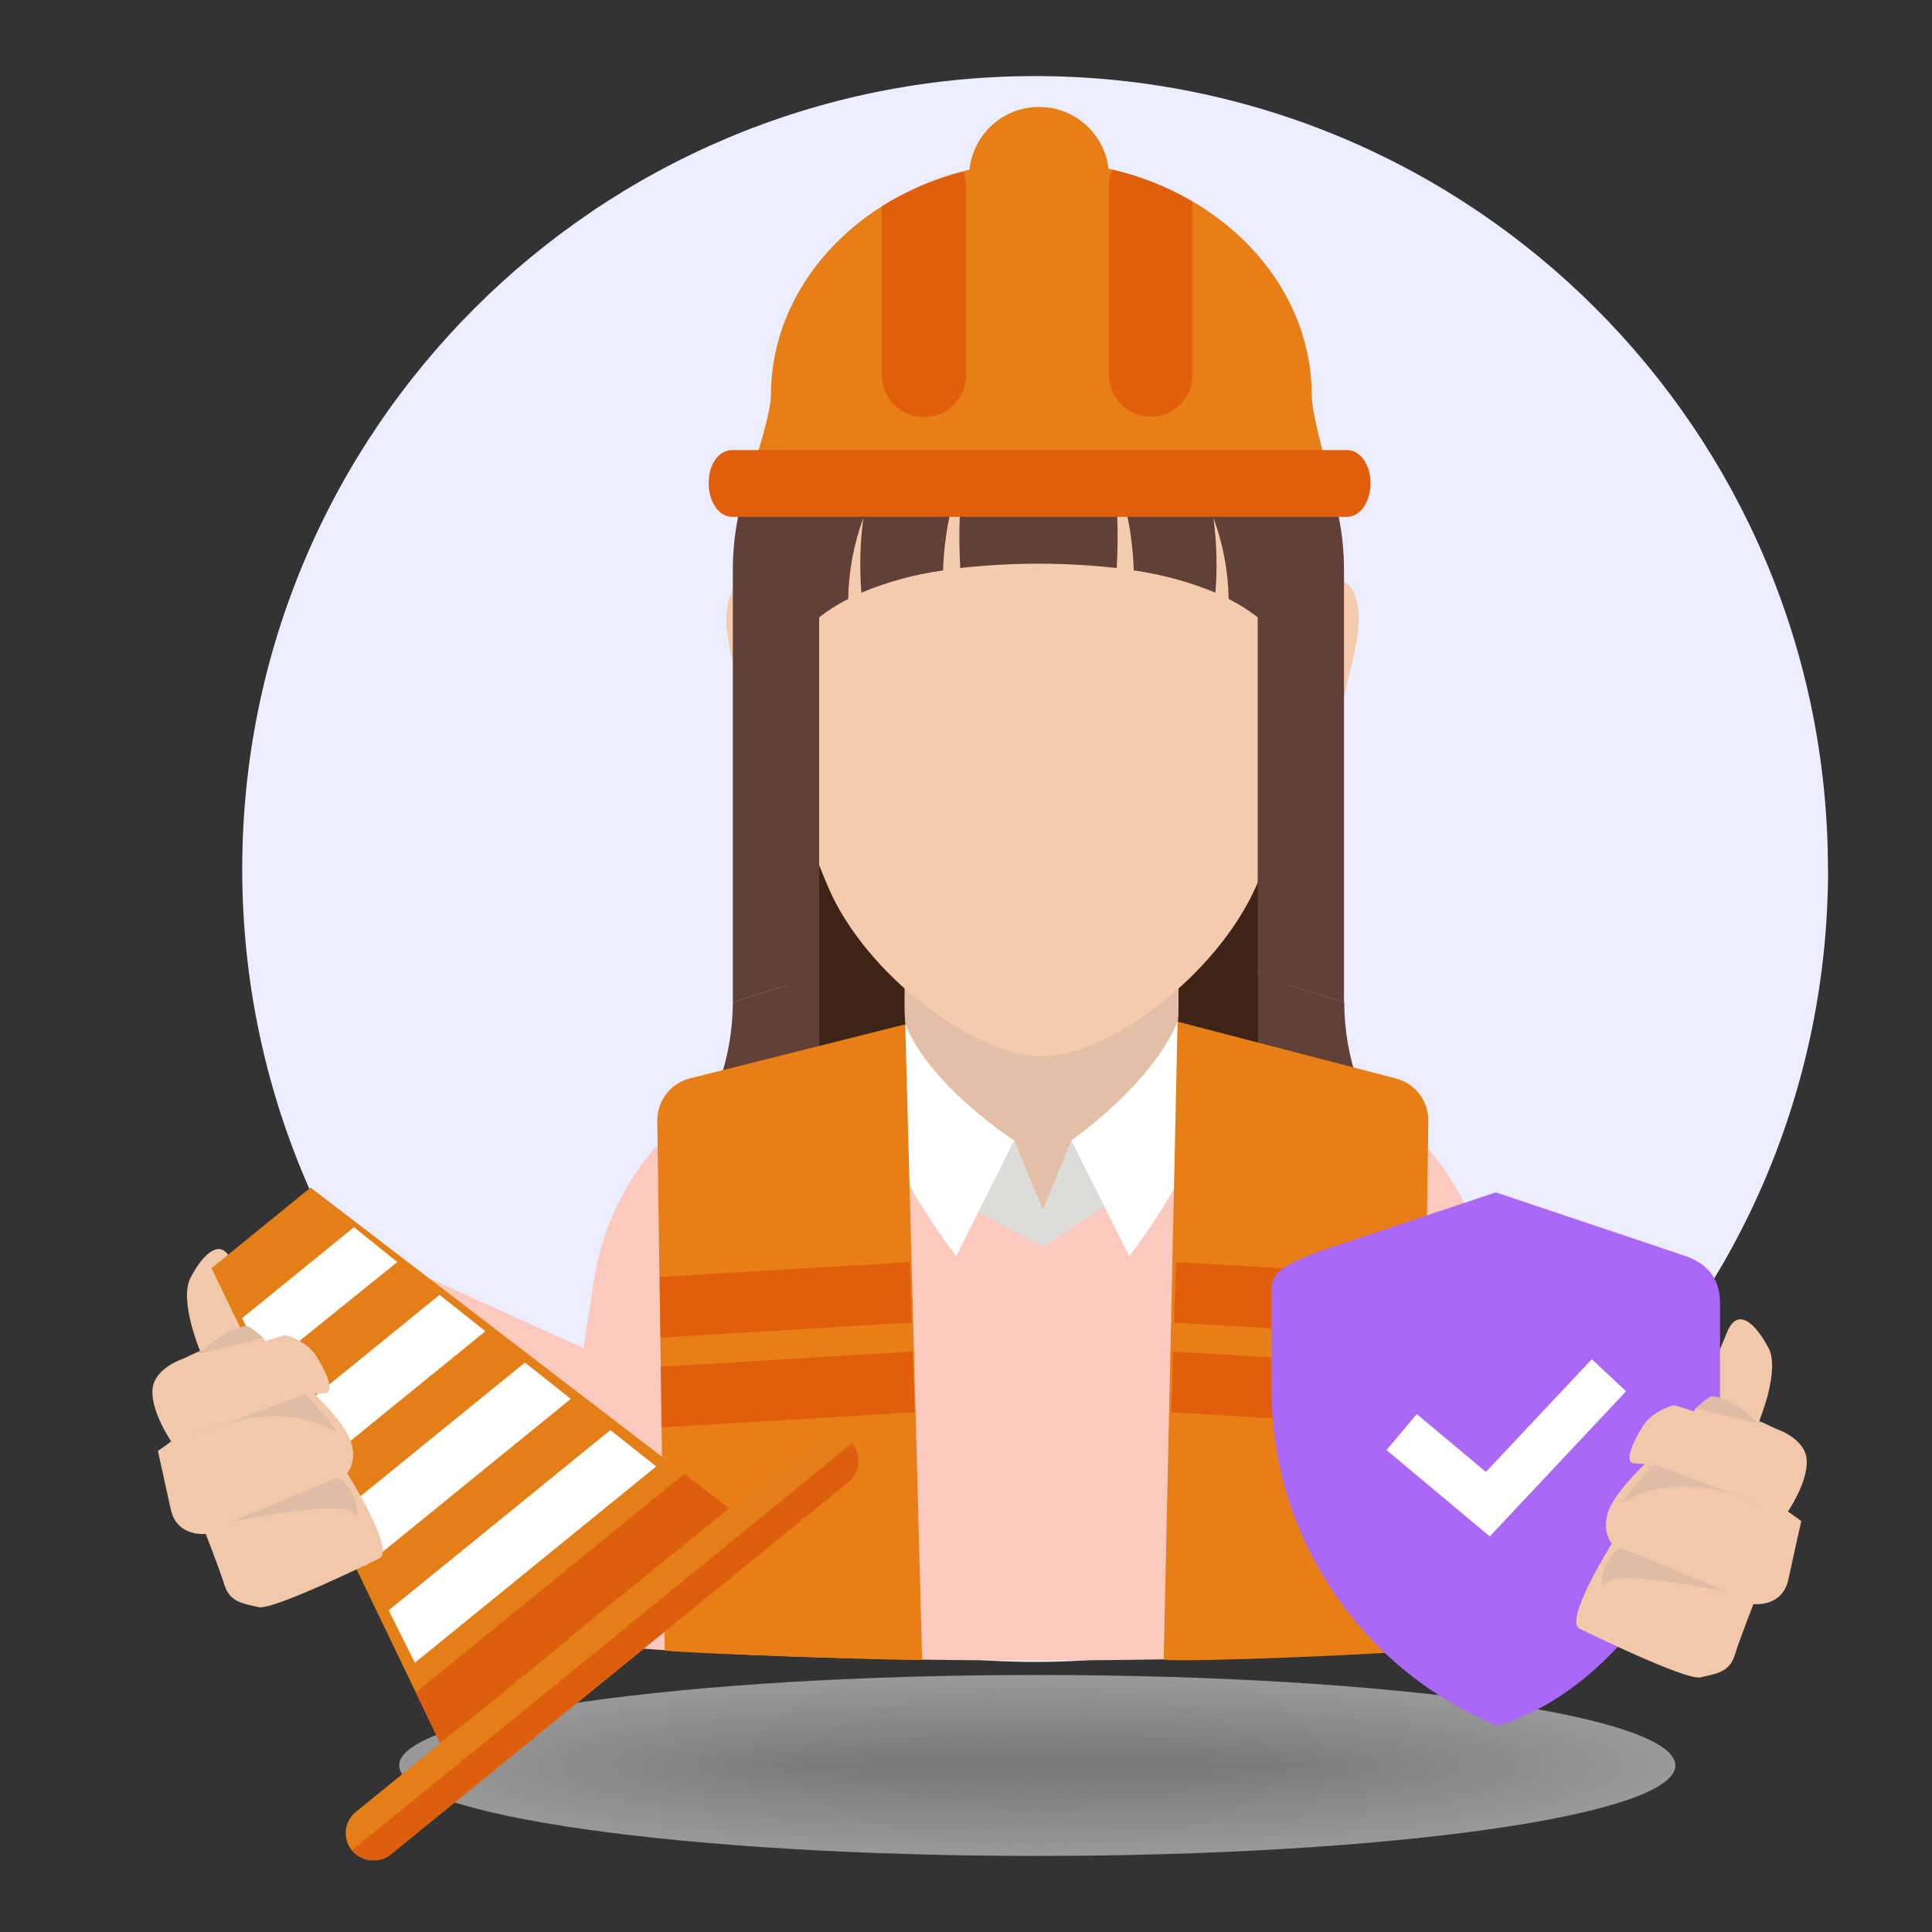 <svg xmlns="http://www.w3.org/2000/svg" xmlns:xlink="http://www.w3.org/1999/xlink" id="OBJECTS" viewBox="0 0 145 145"><rect x="0" y="0" width="145" height="145" fill="#333333" stroke="none"/><defs><style>.cls-1{fill:none;}.cls-2{clip-path:url(#clippath);}.cls-3{fill:#f3f3f3;}.cls-4{fill:#f6f6f6;}.cls-5{fill:#f7f7f7;}.cls-6{fill:#f2f2f2;}.cls-7{fill:#f9f9f9;}.cls-8{fill:#f8f8f8;}.cls-9{fill:#eee;}.cls-10{fill:#ebebeb;}.cls-11{fill:#f0f0f0;}.cls-12{fill:#eaeaea;}.cls-13{fill:#e9e9e9;}.cls-14{fill:#e6e6e6;}.cls-15{fill:#f4f4f4;}.cls-16{fill:#f5f5f5;}.cls-17{fill:#fcfcfc;}.cls-18{fill:#e7e7e7;}.cls-19{fill:#e3e3e3;}.cls-20{fill:#e4bfa8;}.cls-21{fill:#ededed;}.cls-22{fill:#fff;}.cls-23{fill:#e8e8e8;}.cls-24{fill:#f2c8aa;}.cls-25{fill:#f1f1f1;}.cls-26{fill:#ececec;}.cls-27{fill:#fefefe;}.cls-28{fill:#fafafa;}.cls-29{fill:#fbfbfb;}.cls-30{fill:#e5e5e5;}.cls-31{fill:#e47e16;}.cls-32{fill:#e2e2e2;}.cls-33,.cls-34{fill:#e77e16;}.cls-35,.cls-36{fill:#fbc9be;}.cls-37{fill:#eceeff;}.cls-38{fill:#efefef;}.cls-39{fill:#e4e4e4;}.cls-40{fill:#fdfdfd;}.cls-41{fill:#cecece;}.cls-42{fill:#cdcdcd;}.cls-43{fill:#ab68f7;}.cls-44{fill:#d8d8d8;}.cls-45{fill:#ccc;}.cls-46{fill:#cacaca;}.cls-47{fill:#c9c9c9;}.cls-48{fill:#d0d0d0;}.cls-49{fill:#cfcfcf;}.cls-50{fill:#c7c7c7;}.cls-51{fill:#dedede;}.cls-52,.cls-53{fill:#e05e0c;}.cls-54{fill:#ddd;}.cls-55{fill:#cbcbcb;}.cls-56{fill:#d2d2d2;}.cls-57{fill:#d1d1d1;}.cls-58{fill:#c4c4c4;}.cls-59{fill:#d6d6d6;}.cls-60{fill:#dcdcdc;}.cls-61{fill:#dcdcd8;}.cls-62{fill:#dd5e0c;}.cls-63{fill:#dbdbdb;}.cls-64{fill:#d3d3d3;}.cls-65{fill:#dadada;}.cls-66{fill:#d4d4d4;}.cls-67{fill:#d9d9d9;}.cls-68{fill:#e0e0e0;}.cls-69{fill:#d7d7d7;}.cls-70{fill:#c5c5c5;}.cls-71{fill:#c6c6c6;}.cls-72{fill:#e1e1e1;}.cls-73{fill:#e1bca5;}.cls-74{fill:#c8c8c8;}.cls-75{fill:#d5d5d5;}.cls-76{fill:#dfdfdf;}.cls-77{fill:#3e2317;}.cls-78{fill:#614037;}.cls-79{clip-path:url(#clippath-1);}.cls-80{clip-path:url(#clippath-4);}.cls-81{clip-path:url(#clippath-3);}.cls-82{clip-path:url(#clippath-2);}.cls-83{clip-path:url(#clippath-7);}.cls-84{clip-path:url(#clippath-8);}.cls-85{clip-path:url(#clippath-6);}.cls-86{clip-path:url(#clippath-5);}.cls-87{clip-path:url(#clippath-9);}.cls-88{clip-path:url(#clippath-60);}.cls-89{clip-path:url(#clippath-69);}.cls-90{clip-path:url(#clippath-20);}.cls-91{clip-path:url(#clippath-21);}.cls-92{clip-path:url(#clippath-24);}.cls-93{clip-path:url(#clippath-23);}.cls-94{clip-path:url(#clippath-22);}.cls-95{clip-path:url(#clippath-25);}.cls-96{clip-path:url(#clippath-44);}.cls-97{clip-path:url(#clippath-45);}.cls-98{clip-path:url(#clippath-40);}.cls-99{clip-path:url(#clippath-42);}.cls-100{clip-path:url(#clippath-41);}.cls-101{clip-path:url(#clippath-47);}.cls-102{clip-path:url(#clippath-43);}.cls-103{clip-path:url(#clippath-46);}.cls-104{clip-path:url(#clippath-48);}.cls-105{clip-path:url(#clippath-49);}.cls-106{clip-path:url(#clippath-84);}.cls-107{clip-path:url(#clippath-88);}.cls-108{clip-path:url(#clippath-86);}.cls-109{clip-path:url(#clippath-81);}.cls-110{clip-path:url(#clippath-83);}.cls-111{clip-path:url(#clippath-85);}.cls-112{clip-path:url(#clippath-80);}.cls-113{clip-path:url(#clippath-87);}.cls-114{clip-path:url(#clippath-82);}.cls-115{clip-path:url(#clippath-98);}.cls-116{clip-path:url(#clippath-89);}.cls-117{clip-path:url(#clippath-27);}.cls-118{clip-path:url(#clippath-28);}.cls-119{clip-path:url(#clippath-26);}.cls-120{clip-path:url(#clippath-29);}.cls-121{clip-path:url(#clippath-34);}.cls-122{clip-path:url(#clippath-35);}.cls-123{clip-path:url(#clippath-36);}.cls-124{clip-path:url(#clippath-37);}.cls-125{clip-path:url(#clippath-39);}.cls-126{clip-path:url(#clippath-33);}.cls-127{clip-path:url(#clippath-32);}.cls-128{clip-path:url(#clippath-30);}.cls-129{clip-path:url(#clippath-38);}.cls-130{clip-path:url(#clippath-31);}.cls-131{clip-path:url(#clippath-95);}.cls-132{clip-path:url(#clippath-99);}.cls-133{clip-path:url(#clippath-93);}.cls-134{clip-path:url(#clippath-94);}.cls-135{clip-path:url(#clippath-91);}.cls-136{clip-path:url(#clippath-96);}.cls-137{clip-path:url(#clippath-90);}.cls-138{clip-path:url(#clippath-92);}.cls-139{clip-path:url(#clippath-97);}.cls-140{clip-path:url(#clippath-53);}.cls-141{clip-path:url(#clippath-54);}.cls-142{clip-path:url(#clippath-50);}.cls-143{clip-path:url(#clippath-51);}.cls-144{clip-path:url(#clippath-52);}.cls-145{clip-path:url(#clippath-55);}.cls-146{clip-path:url(#clippath-56);}.cls-147{clip-path:url(#clippath-57);}.cls-148{clip-path:url(#clippath-58);}.cls-149{clip-path:url(#clippath-79);}.cls-150{clip-path:url(#clippath-61);}.cls-151{clip-path:url(#clippath-64);}.cls-152{clip-path:url(#clippath-62);}.cls-153{clip-path:url(#clippath-68);}.cls-154{clip-path:url(#clippath-67);}.cls-155{clip-path:url(#clippath-73);}.cls-156{clip-path:url(#clippath-59);}.cls-157{clip-path:url(#clippath-65);}.cls-158{clip-path:url(#clippath-63);}.cls-159{clip-path:url(#clippath-66);}.cls-160{clip-path:url(#clippath-70);}.cls-161{clip-path:url(#clippath-75);}.cls-162{clip-path:url(#clippath-72);}.cls-163{clip-path:url(#clippath-78);}.cls-164{clip-path:url(#clippath-71);}.cls-165{clip-path:url(#clippath-77);}.cls-166{clip-path:url(#clippath-74);}.cls-167{clip-path:url(#clippath-76);}.cls-168{clip-path:url(#clippath-14);}.cls-169{clip-path:url(#clippath-13);}.cls-170{clip-path:url(#clippath-12);}.cls-171{clip-path:url(#clippath-10);}.cls-172{clip-path:url(#clippath-15);}.cls-173{clip-path:url(#clippath-17);}.cls-174{clip-path:url(#clippath-16);}.cls-175{clip-path:url(#clippath-19);}.cls-176{clip-path:url(#clippath-11);}.cls-177{clip-path:url(#clippath-18);}.cls-178{opacity:.5;}.cls-53,.cls-179,.cls-34,.cls-36{fill-rule:evenodd;}.cls-179{fill:#f5cbad;}.cls-180{clip-path:url(#clippath-100);}.cls-181{clip-path:url(#clippath-102);}.cls-182{clip-path:url(#clippath-101);}</style><clipPath id="clippath"><rect class="cls-1" x="29.95" y="125.71" width="95.79" height="13.57"></rect></clipPath><clipPath id="clippath-1"><rect class="cls-1" x="29.95" y="125.71" width="95.79" height="13.57"></rect></clipPath><clipPath id="clippath-2"><rect class="cls-1" x="30.25" y="125.77" width="95.2" height="13.46"></rect></clipPath><clipPath id="clippath-3"><rect class="cls-1" x="30.54" y="125.82" width="94.61" height="13.35"></rect></clipPath><clipPath id="clippath-4"><rect class="cls-1" x="30.83" y="125.88" width="94.03" height="13.23"></rect></clipPath><clipPath id="clippath-5"><rect class="cls-1" x="31.12" y="125.94" width="93.44" height="13.11"></rect></clipPath><clipPath id="clippath-6"><rect class="cls-1" x="31.42" y="126" width="92.86" height="13"></rect></clipPath><clipPath id="clippath-7"><rect class="cls-1" x="31.71" y="126.05" width="92.27" height="12.88"></rect></clipPath><clipPath id="clippath-8"><rect class="cls-1" x="32" y="126.11" width="91.69" height="12.77"></rect></clipPath><clipPath id="clippath-9"><rect class="cls-1" x="32.29" y="126.17" width="91.1" height="12.65"></rect></clipPath><clipPath id="clippath-10"><rect class="cls-1" x="32.59" y="126.23" width="90.52" height="12.54"></rect></clipPath><clipPath id="clippath-11"><rect class="cls-1" x="32.88" y="126.28" width="89.93" height="12.42"></rect></clipPath><clipPath id="clippath-12"><rect class="cls-1" x="33.17" y="126.34" width="89.35" height="12.31"></rect></clipPath><clipPath id="clippath-13"><rect class="cls-1" x="33.46" y="126.4" width="88.76" height="12.19"></rect></clipPath><clipPath id="clippath-14"><rect class="cls-1" x="33.76" y="126.46" width="88.18" height="12.08"></rect></clipPath><clipPath id="clippath-15"><rect class="cls-1" x="34.05" y="126.51" width="87.59" height="11.96"></rect></clipPath><clipPath id="clippath-16"><rect class="cls-1" x="34.34" y="126.57" width="87.01" height="11.85"></rect></clipPath><clipPath id="clippath-17"><rect class="cls-1" x="34.63" y="126.63" width="86.42" height="11.73"></rect></clipPath><clipPath id="clippath-18"><rect class="cls-1" x="34.93" y="126.69" width="85.84" height="11.62"></rect></clipPath><clipPath id="clippath-19"><rect class="cls-1" x="35.22" y="126.74" width="85.25" height="11.5"></rect></clipPath><clipPath id="clippath-20"><rect class="cls-1" x="35.51" y="126.8" width="84.67" height="11.39"></rect></clipPath><clipPath id="clippath-21"><rect class="cls-1" x="35.8" y="126.86" width="84.08" height="11.27"></rect></clipPath><clipPath id="clippath-22"><rect class="cls-1" x="36.1" y="126.92" width="83.5" height="11.16"></rect></clipPath><clipPath id="clippath-23"><rect class="cls-1" x="36.39" y="126.97" width="82.91" height="11.04"></rect></clipPath><clipPath id="clippath-24"><rect class="cls-1" x="36.68" y="127.03" width="82.33" height="10.93"></rect></clipPath><clipPath id="clippath-25"><rect class="cls-1" x="36.97" y="127.09" width="81.74" height="10.81"></rect></clipPath><clipPath id="clippath-26"><rect class="cls-1" x="37.27" y="127.15" width="81.16" height="10.7"></rect></clipPath><clipPath id="clippath-27"><rect class="cls-1" x="37.56" y="127.2" width="80.57" height="10.58"></rect></clipPath><clipPath id="clippath-28"><rect class="cls-1" x="37.85" y="127.26" width="79.99" height="10.47"></rect></clipPath><clipPath id="clippath-29"><rect class="cls-1" x="38.14" y="127.32" width="79.4" height="10.35"></rect></clipPath><clipPath id="clippath-30"><rect class="cls-1" x="38.44" y="127.38" width="78.82" height="10.24"></rect></clipPath><clipPath id="clippath-31"><rect class="cls-1" x="38.73" y="127.44" width="78.23" height="10.12"></rect></clipPath><clipPath id="clippath-32"><rect class="cls-1" x="39.02" y="127.49" width="77.64" height="10.01"></rect></clipPath><clipPath id="clippath-33"><rect class="cls-1" x="39.31" y="127.55" width="77.06" height="9.89"></rect></clipPath><clipPath id="clippath-34"><rect class="cls-1" x="39.61" y="127.61" width="76.47" height="9.78"></rect></clipPath><clipPath id="clippath-35"><rect class="cls-1" x="39.9" y="127.67" width="75.89" height="9.66"></rect></clipPath><clipPath id="clippath-36"><rect class="cls-1" x="40.19" y="127.72" width="75.3" height="9.55"></rect></clipPath><clipPath id="clippath-37"><rect class="cls-1" x="40.49" y="127.78" width="74.72" height="9.43"></rect></clipPath><clipPath id="clippath-38"><rect class="cls-1" x="40.78" y="127.84" width="74.13" height="9.32"></rect></clipPath><clipPath id="clippath-39"><rect class="cls-1" x="41.07" y="127.9" width="73.55" height="9.2"></rect></clipPath><clipPath id="clippath-40"><rect class="cls-1" x="41.36" y="127.95" width="72.96" height="9.09"></rect></clipPath><clipPath id="clippath-41"><rect class="cls-1" x="41.66" y="128.01" width="72.38" height="8.97"></rect></clipPath><clipPath id="clippath-42"><rect class="cls-1" x="41.95" y="128.07" width="71.79" height="8.85"></rect></clipPath><clipPath id="clippath-43"><rect class="cls-1" x="42.24" y="128.13" width="71.21" height="8.74"></rect></clipPath><clipPath id="clippath-44"><rect class="cls-1" x="42.53" y="128.18" width="70.62" height="8.62"></rect></clipPath><clipPath id="clippath-45"><rect class="cls-1" x="42.83" y="128.24" width="70.04" height="8.51"></rect></clipPath><clipPath id="clippath-46"><rect class="cls-1" x="43.12" y="128.3" width="69.45" height="8.4"></rect></clipPath><clipPath id="clippath-47"><rect class="cls-1" x="43.41" y="128.36" width="68.87" height="8.28"></rect></clipPath><clipPath id="clippath-48"><rect class="cls-1" x="43.7" y="128.41" width="68.28" height="8.16"></rect></clipPath><clipPath id="clippath-49"><rect class="cls-1" x="44" y="128.47" width="67.7" height="8.05"></rect></clipPath><clipPath id="clippath-50"><rect class="cls-1" x="44.29" y="128.53" width="67.11" height="7.93"></rect></clipPath><clipPath id="clippath-51"><rect class="cls-1" x="44.58" y="128.59" width="66.53" height="7.82"></rect></clipPath><clipPath id="clippath-52"><rect class="cls-1" x="44.87" y="128.64" width="65.94" height="7.7"></rect></clipPath><clipPath id="clippath-53"><rect class="cls-1" x="45.17" y="128.7" width="65.36" height="7.59"></rect></clipPath><clipPath id="clippath-54"><rect class="cls-1" x="45.46" y="128.76" width="64.77" height="7.47"></rect></clipPath><clipPath id="clippath-55"><rect class="cls-1" x="45.75" y="128.82" width="64.19" height="7.36"></rect></clipPath><clipPath id="clippath-56"><rect class="cls-1" x="46.04" y="128.87" width="63.6" height="7.24"></rect></clipPath><clipPath id="clippath-57"><rect class="cls-1" x="46.34" y="128.93" width="63.02" height="7.13"></rect></clipPath><clipPath id="clippath-58"><rect class="cls-1" x="46.63" y="128.99" width="62.43" height="7.01"></rect></clipPath><clipPath id="clippath-59"><rect class="cls-1" x="46.92" y="129.05" width="61.85" height="6.9"></rect></clipPath><clipPath id="clippath-60"><rect class="cls-1" x="47.21" y="129.1" width="61.26" height="6.78"></rect></clipPath><clipPath id="clippath-61"><rect class="cls-1" x="47.51" y="129.16" width="60.67" height="6.67"></rect></clipPath><clipPath id="clippath-62"><rect class="cls-1" x="47.8" y="129.22" width="60.09" height="6.55"></rect></clipPath><clipPath id="clippath-63"><rect class="cls-1" x="48.09" y="129.28" width="59.51" height="6.44"></rect></clipPath><clipPath id="clippath-64"><rect class="cls-1" x="48.38" y="129.33" width="58.92" height="6.32"></rect></clipPath><clipPath id="clippath-65"><rect class="cls-1" x="48.68" y="129.39" width="58.33" height="6.21"></rect></clipPath><clipPath id="clippath-66"><rect class="cls-1" x="48.97" y="129.45" width="57.75" height="6.09"></rect></clipPath><clipPath id="clippath-67"><rect class="cls-1" x="49.26" y="129.51" width="57.16" height="5.98"></rect></clipPath><clipPath id="clippath-68"><rect class="cls-1" x="49.55" y="129.56" width="56.58" height="5.86"></rect></clipPath><clipPath id="clippath-69"><rect class="cls-1" x="49.85" y="129.62" width="55.99" height="5.75"></rect></clipPath><clipPath id="clippath-70"><rect class="cls-1" x="50.14" y="129.68" width="55.41" height="5.63"></rect></clipPath><clipPath id="clippath-71"><rect class="cls-1" x="50.43" y="129.74" width="54.82" height="5.52"></rect></clipPath><clipPath id="clippath-72"><rect class="cls-1" x="50.73" y="129.79" width="54.24" height="5.4"></rect></clipPath><clipPath id="clippath-73"><rect class="cls-1" x="51.02" y="129.85" width="53.65" height="5.29"></rect></clipPath><clipPath id="clippath-74"><rect class="cls-1" x="51.31" y="129.91" width="53.07" height="5.17"></rect></clipPath><clipPath id="clippath-75"><rect class="cls-1" x="51.6" y="129.97" width="52.48" height="5.06"></rect></clipPath><clipPath id="clippath-76"><rect class="cls-1" x="51.9" y="130.03" width="51.9" height="4.94"></rect></clipPath><clipPath id="clippath-77"><rect class="cls-1" x="52.19" y="130.08" width="51.31" height="4.83"></rect></clipPath><clipPath id="clippath-78"><rect class="cls-1" x="52.48" y="130.14" width="50.73" height="4.71"></rect></clipPath><clipPath id="clippath-79"><rect class="cls-1" x="52.77" y="130.2" width="50.14" height="4.6"></rect></clipPath><clipPath id="clippath-80"><rect class="cls-1" x="53.07" y="130.26" width="49.56" height="4.48"></rect></clipPath><clipPath id="clippath-81"><rect class="cls-1" x="53.36" y="130.31" width="48.97" height="4.37"></rect></clipPath><clipPath id="clippath-82"><rect class="cls-1" x="53.65" y="130.37" width="48.39" height="4.25"></rect></clipPath><clipPath id="clippath-83"><rect class="cls-1" x="53.94" y="130.43" width="47.8" height="4.14"></rect></clipPath><clipPath id="clippath-84"><rect class="cls-1" x="54.24" y="130.49" width="47.22" height="4.02"></rect></clipPath><clipPath id="clippath-85"><rect class="cls-1" x="54.53" y="130.54" width="46.63" height="3.9"></rect></clipPath><clipPath id="clippath-86"><rect class="cls-1" x="54.82" y="130.6" width="46.05" height="3.79"></rect></clipPath><clipPath id="clippath-87"><rect class="cls-1" x="55.11" y="130.66" width="45.46" height="3.67"></rect></clipPath><clipPath id="clippath-88"><rect class="cls-1" x="55.41" y="130.72" width="44.88" height="3.56"></rect></clipPath><clipPath id="clippath-89"><rect class="cls-1" x="55.7" y="130.77" width="44.29" height="3.44"></rect></clipPath><clipPath id="clippath-90"><rect class="cls-1" x="55.99" y="130.83" width="43.71" height="3.33"></rect></clipPath><clipPath id="clippath-91"><rect class="cls-1" x="56.28" y="130.89" width="43.12" height="3.21"></rect></clipPath><clipPath id="clippath-92"><rect class="cls-1" x="56.58" y="130.95" width="42.53" height="3.1"></rect></clipPath><clipPath id="clippath-93"><rect class="cls-1" x="56.87" y="131" width="41.95" height="2.98"></rect></clipPath><clipPath id="clippath-94"><rect class="cls-1" x="57.16" y="131.06" width="41.37" height="2.87"></rect></clipPath><clipPath id="clippath-95"><rect class="cls-1" x="57.45" y="131.12" width="40.78" height="2.75"></rect></clipPath><clipPath id="clippath-96"><rect class="cls-1" x="57.75" y="131.18" width="40.19" height="2.64"></rect></clipPath><clipPath id="clippath-97"><rect class="cls-1" x="58.04" y="131.23" width="39.61" height="2.52"></rect></clipPath><clipPath id="clippath-98"><rect class="cls-1" x="58.33" y="131.29" width="39.02" height="2.41"></rect></clipPath><clipPath id="clippath-99"><rect class="cls-1" x="58.62" y="131.35" width="38.44" height="2.29"></rect></clipPath><clipPath id="clippath-100"><rect class="cls-1" x="58.92" y="131.41" width="37.85" height="2.18"></rect></clipPath><clipPath id="clippath-101"><rect class="cls-1" x="59.21" y="131.46" width="37.27" height="2.06"></rect></clipPath><clipPath id="clippath-102"><rect class="cls-1" x="59.5" y="131.52" width="36.68" height="1.95"></rect></clipPath></defs><path id="Path_499" class="cls-37" d="m137.2,65.22c0,32.86-26.64,59.51-59.51,59.51s-59.51-26.64-59.51-59.51c0-32.86,26.64-59.5,59.5-59.51,32.86,0,59.5,26.64,59.51,59.51"></path><g id="Group_1293" class="cls-178"><g id="Group_1292"><g class="cls-2"><g id="Group_1291"><g id="Group_987"><g id="Group_986"><g class="cls-79"><g id="Group_985"><path id="Path_520" class="cls-22" d="m125.74,132.5c0,3.75-21.44,6.79-47.89,6.79s-47.89-3.04-47.89-6.79,21.44-6.79,47.89-6.79,47.89,3.04,47.89,6.79"></path></g></g></g></g><g id="Group_990"><g id="Group_989"><g class="cls-82"><g id="Group_988"><path id="Path_521" class="cls-27" d="m125.45,132.5c0,3.72-21.31,6.73-47.6,6.73s-47.6-3.01-47.6-6.73,21.31-6.73,47.6-6.73,47.6,3.01,47.6,6.73"></path></g></g></g></g><g id="Group_993"><g id="Group_992"><g class="cls-81"><g id="Group_991"><path id="Path_522" class="cls-27" d="m125.15,132.5c0,3.68-21.18,6.67-47.31,6.67s-47.31-2.99-47.31-6.67,21.18-6.67,47.31-6.67,47.31,2.99,47.31,6.67"></path></g></g></g></g><g id="Group_996"><g id="Group_995"><g class="cls-80"><g id="Group_994"><path id="Path_523" class="cls-40" d="m124.86,132.5c0,3.65-21.05,6.61-47.02,6.61s-47.01-2.96-47.01-6.61,21.05-6.62,47.01-6.62,47.02,2.96,47.02,6.62"></path></g></g></g></g><g id="Group_999"><g id="Group_998"><g class="cls-86"><g id="Group_997"><path id="Path_524" class="cls-40" d="m124.57,132.5c0,3.62-20.92,6.56-46.72,6.56s-46.72-2.94-46.72-6.56,20.92-6.56,46.72-6.56,46.72,2.94,46.72,6.56"></path></g></g></g></g><g id="Group_1002"><g id="Group_1001"><g class="cls-85"><g id="Group_1000"><path id="Path_525" class="cls-17" d="m124.27,132.5c0,3.59-20.79,6.5-46.43,6.5s-46.43-2.91-46.43-6.5,20.79-6.5,46.43-6.5,46.43,2.91,46.43,6.5"></path></g></g></g></g><g id="Group_1005"><g id="Group_1004"><g class="cls-83"><g id="Group_1003"><path id="Path_526" class="cls-29" d="m123.98,132.5c0,3.56-20.66,6.44-46.14,6.44s-46.14-2.88-46.14-6.44,20.66-6.44,46.14-6.44,46.14,2.88,46.14,6.44"></path></g></g></g></g><g id="Group_1008"><g id="Group_1007"><g class="cls-84"><g id="Group_1006"><path id="Path_527" class="cls-29" d="m123.69,132.5c0,3.52-20.53,6.38-45.85,6.38s-45.84-2.86-45.84-6.38,20.53-6.38,45.84-6.38,45.85,2.86,45.85,6.38"></path></g></g></g></g><g id="Group_1011"><g id="Group_1010"><g class="cls-87"><g id="Group_1009"><path id="Path_528" class="cls-28" d="m123.4,132.5c0,3.49-20.4,6.33-45.55,6.33s-45.55-2.83-45.55-6.33,20.4-6.33,45.55-6.33,45.55,2.83,45.55,6.33"></path></g></g></g></g><g id="Group_1014"><g id="Group_1013"><g class="cls-171"><g id="Group_1012"><path id="Path_529" class="cls-28" d="m123.1,132.5c0,3.46-20.26,6.27-45.26,6.27s-45.26-2.81-45.26-6.27,20.26-6.27,45.26-6.27,45.26,2.81,45.26,6.27"></path></g></g></g></g><g id="Group_1017"><g id="Group_1016"><g class="cls-176"><g id="Group_1015"><path id="Path_530" class="cls-7" d="m122.81,132.5c0,3.43-20.13,6.21-44.97,6.21s-44.97-2.78-44.97-6.21,20.13-6.21,44.97-6.21,44.97,2.78,44.97,6.21"></path></g></g></g></g><g id="Group_1020"><g id="Group_1019"><g class="cls-170"><g id="Group_1018"><path id="Path_531" class="cls-7" d="m122.52,132.5c0,3.4-20,6.15-44.67,6.15s-44.67-2.76-44.67-6.15,20-6.15,44.67-6.15,44.67,2.76,44.67,6.15"></path></g></g></g></g><g id="Group_1023"><g id="Group_1022"><g class="cls-169"><g id="Group_1021"><path id="Path_532" class="cls-8" d="m122.23,132.5c0,3.37-19.87,6.1-44.38,6.1s-44.38-2.73-44.38-6.1,19.87-6.1,44.38-6.1,44.38,2.73,44.38,6.1"></path></g></g></g></g><g id="Group_1026"><g id="Group_1025"><g class="cls-168"><g id="Group_1024"><path id="Path_533" class="cls-5" d="m121.93,132.5c0,3.34-19.74,6.04-44.09,6.04s-44.09-2.7-44.09-6.04,19.74-6.04,44.09-6.04,44.09,2.7,44.09,6.04"></path></g></g></g></g><g id="Group_1029"><g id="Group_1028"><g class="cls-172"><g id="Group_1027"><path id="Path_534" class="cls-5" d="m121.64,132.5c0,3.3-19.61,5.98-43.8,5.98s-43.8-2.68-43.8-5.98,19.61-5.98,43.8-5.98,43.8,2.68,43.8,5.98"></path></g></g></g></g><g id="Group_1032"><g id="Group_1031"><g class="cls-174"><g id="Group_1030"><path id="Path_535" class="cls-4" d="m121.35,132.5c0,3.27-19.48,5.92-43.5,5.92s-43.5-2.65-43.5-5.92,19.48-5.92,43.5-5.92,43.5,2.65,43.5,5.92"></path></g></g></g></g><g id="Group_1035"><g id="Group_1034"><g class="cls-173"><g id="Group_1033"><path id="Path_536" class="cls-4" d="m121.06,132.5c0,3.24-19.35,5.87-43.21,5.87s-43.21-2.63-43.21-5.87,19.35-5.87,43.21-5.87,43.21,2.63,43.21,5.87"></path></g></g></g></g><g id="Group_1038"><g id="Group_1037"><g class="cls-177"><g id="Group_1036"><path id="Path_537" class="cls-16" d="m120.76,132.5c0,3.21-19.22,5.81-42.92,5.81s-42.92-2.6-42.92-5.81,19.22-5.81,42.92-5.81,42.92,2.6,42.92,5.81"></path></g></g></g></g><g id="Group_1041"><g id="Group_1040"><g class="cls-175"><g id="Group_1039"><path id="Path_538" class="cls-15" d="m120.47,132.5c0,3.18-19.09,5.75-42.63,5.75s-42.62-2.57-42.62-5.75,19.08-5.75,42.63-5.75,42.63,2.58,42.63,5.75"></path></g></g></g></g><g id="Group_1044"><g id="Group_1043"><g class="cls-90"><g id="Group_1042"><path id="Path_539" class="cls-15" d="m120.18,132.5c0,3.14-18.96,5.69-42.33,5.69s-42.33-2.55-42.33-5.69,18.95-5.69,42.33-5.69,42.33,2.55,42.33,5.69"></path></g></g></g></g><g id="Group_1047"><g id="Group_1046"><g class="cls-91"><g id="Group_1045"><path id="Path_540" class="cls-3" d="m119.89,132.5c0,3.11-18.82,5.64-42.04,5.64s-42.04-2.52-42.04-5.64,18.82-5.64,42.04-5.64,42.04,2.52,42.04,5.64"></path></g></g></g></g><g id="Group_1050"><g id="Group_1049"><g class="cls-94"><g id="Group_1048"><path id="Path_541" class="cls-3" d="m119.59,132.5c0,3.08-18.69,5.58-41.75,5.58s-41.75-2.5-41.75-5.58,18.69-5.58,41.75-5.58,41.75,2.5,41.75,5.58"></path></g></g></g></g><g id="Group_1053"><g id="Group_1052"><g class="cls-93"><g id="Group_1051"><path id="Path_542" class="cls-6" d="m119.3,132.5c0,3.05-18.56,5.52-41.46,5.52s-41.46-2.47-41.46-5.52,18.56-5.52,41.46-5.52,41.46,2.47,41.46,5.52"></path></g></g></g></g><g id="Group_1056"><g id="Group_1055"><g class="cls-92"><g id="Group_1054"><path id="Path_543" class="cls-6" d="m119.01,132.5c0,3.02-18.43,5.46-41.16,5.46s-41.16-2.45-41.16-5.46,18.43-5.46,41.16-5.46,41.16,2.45,41.16,5.46"></path></g></g></g></g><g id="Group_1059"><g id="Group_1058"><g class="cls-95"><g id="Group_1057"><path id="Path_544" class="cls-25" d="m118.72,132.5c0,2.99-18.3,5.41-40.87,5.41s-40.87-2.42-40.87-5.41,18.3-5.41,40.87-5.41,40.87,2.42,40.87,5.41"></path></g></g></g></g><g id="Group_1062"><g id="Group_1061"><g class="cls-119"><g id="Group_1060"><path id="Path_545" class="cls-11" d="m118.42,132.5c0,2.95-18.17,5.35-40.58,5.35s-40.58-2.4-40.58-5.35,18.17-5.35,40.58-5.35,40.58,2.4,40.58,5.35"></path></g></g></g></g><g id="Group_1065"><g id="Group_1064"><g class="cls-117"><g id="Group_1063"><path id="Path_546" class="cls-11" d="m118.13,132.5c0,2.92-18.04,5.29-40.29,5.29s-40.28-2.37-40.28-5.29,18.04-5.29,40.28-5.29,40.29,2.37,40.29,5.29"></path></g></g></g></g><g id="Group_1068"><g id="Group_1067"><g class="cls-118"><g id="Group_1066"><path id="Path_547" class="cls-38" d="m117.84,132.5c0,2.89-17.91,5.23-39.99,5.23s-39.99-2.34-39.99-5.23,17.91-5.24,39.99-5.24,39.99,2.34,39.99,5.23"></path></g></g></g></g><g id="Group_1071"><g id="Group_1070"><g class="cls-120"><g id="Group_1069"><path id="Path_548" class="cls-38" d="m117.54,132.5c0,2.86-17.78,5.18-39.7,5.18s-39.7-2.32-39.7-5.18,17.78-5.18,39.7-5.18,39.7,2.32,39.7,5.18"></path></g></g></g></g><g id="Group_1074"><g id="Group_1073"><g class="cls-128"><g id="Group_1072"><path id="Path_549" class="cls-9" d="m117.25,132.5c0,2.83-17.64,5.12-39.41,5.12s-39.41-2.29-39.41-5.12,17.64-5.12,39.4-5.12,39.41,2.29,39.41,5.12"></path></g></g></g></g><g id="Group_1077"><g id="Group_1076"><g class="cls-130"><g id="Group_1075"><path id="Path_550" class="cls-21" d="m116.96,132.5c0,2.79-17.51,5.06-39.12,5.06s-39.12-2.26-39.12-5.06,17.51-5.06,39.12-5.06,39.12,2.27,39.12,5.06"></path></g></g></g></g><g id="Group_1080"><g id="Group_1079"><g class="cls-127"><g id="Group_1078"><path id="Path_551" class="cls-21" d="m116.67,132.5c0,2.76-17.38,5-38.82,5s-38.82-2.24-38.82-5,17.38-5,38.82-5,38.82,2.24,38.82,5"></path></g></g></g></g><g id="Group_1083"><g id="Group_1082"><g class="cls-126"><g id="Group_1081"><path id="Path_552" class="cls-26" d="m116.37,132.5c0,2.73-17.25,4.95-38.53,4.95s-38.53-2.21-38.53-4.95,17.25-4.95,38.53-4.95,38.53,2.21,38.53,4.95"></path></g></g></g></g><g id="Group_1086"><g id="Group_1085"><g class="cls-121"><g id="Group_1084"><path id="Path_553" class="cls-26" d="m116.08,132.5c0,2.7-17.12,4.89-38.24,4.89s-38.24-2.19-38.24-4.89,17.12-4.89,38.24-4.89,38.24,2.19,38.24,4.89"></path></g></g></g></g><g id="Group_1089"><g id="Group_1088"><g class="cls-122"><g id="Group_1087"><path id="Path_554" class="cls-10" d="m115.79,132.5c0,2.67-16.99,4.83-37.94,4.83s-37.94-2.16-37.94-4.83,16.99-4.83,37.94-4.83,37.94,2.16,37.94,4.83"></path></g></g></g></g><g id="Group_1092"><g id="Group_1091"><g class="cls-123"><g id="Group_1090"><path id="Path_555" class="cls-10" d="m115.5,132.5c0,2.63-16.86,4.77-37.65,4.77s-37.65-2.14-37.65-4.77,16.86-4.77,37.65-4.77,37.65,2.14,37.65,4.77"></path></g></g></g></g><g id="Group_1095"><g id="Group_1094"><g class="cls-124"><g id="Group_1093"><path id="Path_556" class="cls-12" d="m115.2,132.5c0,2.6-16.73,4.71-37.36,4.71s-37.36-2.11-37.36-4.71,16.73-4.72,37.36-4.72,37.36,2.11,37.36,4.72"></path></g></g></g></g><g id="Group_1098"><g id="Group_1097"><g class="cls-129"><g id="Group_1096"><path id="Path_557" class="cls-13" d="m114.92,132.5c0,2.57-16.6,4.66-37.07,4.66s-37.07-2.09-37.07-4.66,16.6-4.66,37.07-4.66,37.07,2.09,37.07,4.66"></path></g></g></g></g><g id="Group_1101"><g id="Group_1100"><g class="cls-125"><g id="Group_1099"><path id="Path_558" class="cls-13" d="m114.62,132.5c0,2.54-16.47,4.6-36.78,4.6s-36.77-2.06-36.77-4.6,16.47-4.6,36.77-4.6,36.78,2.06,36.78,4.6"></path></g></g></g></g><g id="Group_1104"><g id="Group_1103"><g class="cls-98"><g id="Group_1102"><path id="Path_559" class="cls-23" d="m114.33,132.5c0,2.51-16.34,4.54-36.48,4.54s-36.49-2.03-36.49-4.54,16.34-4.54,36.48-4.54,36.48,2.03,36.48,4.54"></path></g></g></g></g><g id="Group_1107"><g id="Group_1106"><g class="cls-100"><g id="Group_1105"><path id="Path_560" class="cls-23" d="m114.03,132.5c0,2.48-16.2,4.49-36.19,4.49s-36.19-2.01-36.19-4.49,16.2-4.49,36.19-4.49,36.19,2.01,36.19,4.49"></path></g></g></g></g><g id="Group_1110"><g id="Group_1109"><g class="cls-99"><g id="Group_1108"><path id="Path_561" class="cls-18" d="m113.74,132.5c0,2.45-16.07,4.43-35.9,4.43s-35.9-1.98-35.9-4.43,16.07-4.43,35.9-4.43,35.9,1.98,35.9,4.43"></path></g></g></g></g><g id="Group_1113"><g id="Group_1112"><g class="cls-102"><g id="Group_1111"><path id="Path_562" class="cls-14" d="m113.45,132.5c0,2.41-15.94,4.37-35.6,4.37s-35.6-1.96-35.6-4.37,15.94-4.37,35.6-4.37,35.6,1.96,35.6,4.37"></path></g></g></g></g><g id="Group_1116"><g id="Group_1115"><g class="cls-96"><g id="Group_1114"><path id="Path_563" class="cls-14" d="m113.16,132.5c0,2.38-15.81,4.31-35.31,4.31s-35.31-1.93-35.31-4.31,15.81-4.31,35.31-4.31,35.31,1.93,35.31,4.31"></path></g></g></g></g><g id="Group_1119"><g id="Group_1118"><g class="cls-97"><g id="Group_1117"><path id="Path_564" class="cls-30" d="m112.86,132.5c0,2.35-15.68,4.25-35.02,4.25s-35.02-1.9-35.02-4.25,15.68-4.26,35.02-4.26,35.02,1.91,35.02,4.26"></path></g></g></g></g><g id="Group_1122"><g id="Group_1121"><g class="cls-103"><g id="Group_1120"><path id="Path_565" class="cls-30" d="m112.57,132.5c0,2.32-15.55,4.2-34.73,4.2s-34.73-1.88-34.73-4.2,15.55-4.2,34.73-4.2,34.73,1.88,34.73,4.2"></path></g></g></g></g><g id="Group_1125"><g id="Group_1124"><g class="cls-101"><g id="Group_1123"><path id="Path_566" class="cls-39" d="m112.28,132.5c0,2.29-15.42,4.14-34.43,4.14s-34.43-1.85-34.43-4.14,15.42-4.14,34.43-4.14,34.43,1.85,34.43,4.14"></path></g></g></g></g><g id="Group_1128"><g id="Group_1127"><g class="cls-104"><g id="Group_1126"><path id="Path_567" class="cls-39" d="m111.99,132.5c0,2.25-15.29,4.08-34.14,4.08s-34.14-1.83-34.14-4.08,15.29-4.08,34.14-4.08,34.14,1.83,34.14,4.08"></path></g></g></g></g><g id="Group_1131"><g id="Group_1130"><g class="cls-105"><g id="Group_1129"><path id="Path_568" class="cls-19" d="m111.69,132.5c0,2.22-15.16,4.02-33.85,4.02s-33.85-1.8-33.85-4.02,15.16-4.02,33.85-4.02,33.85,1.8,33.85,4.02"></path></g></g></g></g><g id="Group_1134"><g id="Group_1133"><g class="cls-142"><g id="Group_1132"><path id="Path_569" class="cls-32" d="m111.4,132.5c0,2.19-15.03,3.97-33.56,3.97s-33.56-1.78-33.56-3.97,15.02-3.97,33.56-3.97,33.56,1.78,33.56,3.97"></path></g></g></g></g><g id="Group_1137"><g id="Group_1136"><g class="cls-143"><g id="Group_1135"><path id="Path_570" class="cls-32" d="m111.11,132.5c0,2.16-14.89,3.91-33.26,3.91s-33.26-1.75-33.26-3.91,14.89-3.91,33.26-3.91,33.26,1.75,33.26,3.91"></path></g></g></g></g><g id="Group_1140"><g id="Group_1139"><g class="cls-144"><g id="Group_1138"><path id="Path_571" class="cls-72" d="m110.82,132.5c0,2.13-14.76,3.85-32.97,3.85s-32.97-1.72-32.97-3.85,14.76-3.85,32.97-3.85,32.97,1.73,32.97,3.85"></path></g></g></g></g><g id="Group_1143"><g id="Group_1142"><g class="cls-140"><g id="Group_1141"><path id="Path_572" class="cls-72" d="m110.52,132.5c0,2.1-14.63,3.79-32.68,3.79s-32.68-1.7-32.68-3.79,14.63-3.8,32.68-3.8,32.68,1.7,32.68,3.8"></path></g></g></g></g><g id="Group_1146"><g id="Group_1145"><g class="cls-141"><g id="Group_1144"><path id="Path_573" class="cls-68" d="m110.23,132.5c0,2.06-14.5,3.74-32.39,3.74s-32.39-1.67-32.39-3.74,14.5-3.74,32.39-3.74,32.39,1.67,32.39,3.74"></path></g></g></g></g><g id="Group_1149"><g id="Group_1148"><g class="cls-145"><g id="Group_1147"><path id="Path_574" class="cls-76" d="m109.94,132.5c0,2.03-14.37,3.68-32.09,3.68s-32.09-1.65-32.09-3.68,14.37-3.68,32.09-3.68,32.09,1.65,32.09,3.68"></path></g></g></g></g><g id="Group_1152"><g id="Group_1151"><g class="cls-146"><g id="Group_1150"><path id="Path_575" class="cls-76" d="m109.65,132.5c0,2-14.24,3.62-31.8,3.62s-31.8-1.62-31.8-3.62,14.24-3.62,31.8-3.62,31.8,1.62,31.8,3.62"></path></g></g></g></g><g id="Group_1155"><g id="Group_1154"><g class="cls-147"><g id="Group_1153"><path id="Path_576" class="cls-51" d="m109.35,132.5c0,1.97-14.11,3.56-31.51,3.56s-31.51-1.6-31.51-3.56,14.11-3.57,31.51-3.57,31.51,1.6,31.51,3.57"></path></g></g></g></g><g id="Group_1158"><g id="Group_1157"><g class="cls-148"><g id="Group_1156"><path id="Path_577" class="cls-51" d="m109.06,132.5c0,1.94-13.98,3.51-31.21,3.51s-31.22-1.57-31.22-3.51,13.98-3.51,31.22-3.51,31.21,1.57,31.21,3.51"></path></g></g></g></g><g id="Group_1161"><g id="Group_1160"><g class="cls-156"><g id="Group_1159"><path id="Path_578" class="cls-54" d="m108.77,132.5c0,1.9-13.85,3.45-30.92,3.45s-30.92-1.54-30.92-3.45,13.85-3.45,30.92-3.45,30.92,1.54,30.92,3.45"></path></g></g></g></g><g id="Group_1164"><g id="Group_1163"><g class="cls-88"><g id="Group_1162"><path id="Path_579" class="cls-54" d="m108.47,132.5c0,1.87-13.72,3.39-30.63,3.39s-30.63-1.52-30.63-3.39,13.71-3.39,30.63-3.39,30.63,1.52,30.63,3.39"></path></g></g></g></g><g id="Group_1167"><g id="Group_1166"><g class="cls-150"><g id="Group_1165"><path id="Path_580" class="cls-60" d="m108.18,132.5c0,1.84-13.58,3.33-30.34,3.33s-30.34-1.49-30.34-3.33,13.58-3.34,30.34-3.34,30.34,1.49,30.34,3.34"></path></g></g></g></g><g id="Group_1170"><g id="Group_1169"><g class="cls-152"><g id="Group_1168"><path id="Path_581" class="cls-63" d="m107.89,132.5c0,1.81-13.45,3.28-30.04,3.28s-30.04-1.47-30.04-3.28,13.45-3.28,30.04-3.28,30.04,1.47,30.04,3.28"></path></g></g></g></g><g id="Group_1173"><g id="Group_1172"><g class="cls-158"><g id="Group_1171"><path id="Path_582" class="cls-63" d="m107.6,132.5c0,1.78-13.32,3.22-29.75,3.22s-29.75-1.44-29.75-3.22,13.32-3.22,29.75-3.22,29.75,1.44,29.75,3.22"></path></g></g></g></g><g id="Group_1176"><g id="Group_1175"><g class="cls-151"><g id="Group_1174"><path id="Path_583" class="cls-65" d="m107.3,132.5c0,1.75-13.19,3.16-29.46,3.16s-29.46-1.41-29.46-3.16,13.19-3.16,29.46-3.16,29.46,1.42,29.46,3.16"></path></g></g></g></g><g id="Group_1179"><g id="Group_1178"><g class="cls-157"><g id="Group_1177"><path id="Path_584" class="cls-65" d="m107.01,132.5c0,1.71-13.06,3.1-29.17,3.1s-29.17-1.39-29.17-3.1,13.06-3.1,29.17-3.1,29.17,1.39,29.17,3.1"></path></g></g></g></g><g id="Group_1182"><g id="Group_1181"><g class="cls-159"><g id="Group_1180"><path id="Path_585" class="cls-67" d="m106.72,132.5c0,1.68-12.93,3.05-28.88,3.05s-28.87-1.36-28.87-3.05,12.93-3.05,28.87-3.05,28.88,1.36,28.88,3.05"></path></g></g></g></g><g id="Group_1185"><g id="Group_1184"><g class="cls-154"><g id="Group_1183"><path id="Path_586" class="cls-44" d="m106.43,132.5c0,1.65-12.8,2.99-28.58,2.99s-28.58-1.34-28.58-2.99,12.8-2.99,28.58-2.99,28.58,1.34,28.58,2.99"></path></g></g></g></g><g id="Group_1188"><g id="Group_1187"><g class="cls-153"><g id="Group_1186"><path id="Path_587" class="cls-44" d="m106.13,132.5c0,1.62-12.67,2.93-28.29,2.93s-28.29-1.31-28.29-2.93,12.67-2.93,28.29-2.93,28.29,1.31,28.29,2.93"></path></g></g></g></g><g id="Group_1191"><g id="Group_1190"><g class="cls-89"><g id="Group_1189"><path id="Path_588" class="cls-69" d="m105.84,132.5c0,1.59-12.54,2.87-28,2.87s-28-1.29-28-2.87,12.54-2.87,28-2.87,28,1.29,28,2.87"></path></g></g></g></g><g id="Group_1194"><g id="Group_1193"><g class="cls-160"><g id="Group_1192"><path id="Path_589" class="cls-69" d="m105.55,132.5c0,1.55-12.41,2.82-27.7,2.82s-27.7-1.26-27.7-2.82,12.4-2.82,27.7-2.82,27.7,1.26,27.7,2.82"></path></g></g></g></g><g id="Group_1197"><g id="Group_1196"><g class="cls-164"><g id="Group_1195"><path id="Path_590" class="cls-59" d="m105.26,132.5c0,1.52-12.28,2.76-27.41,2.76s-27.41-1.23-27.41-2.76,12.27-2.76,27.41-2.76,27.41,1.24,27.41,2.76"></path></g></g></g></g><g id="Group_1200"><g id="Group_1199"><g class="cls-162"><g id="Group_1198"><path id="Path_591" class="cls-59" d="m104.97,132.5c0,1.49-12.14,2.7-27.12,2.7s-27.12-1.21-27.12-2.7,12.14-2.7,27.12-2.7,27.12,1.21,27.12,2.7"></path></g></g></g></g><g id="Group_1203"><g id="Group_1202"><g class="cls-155"><g id="Group_1201"><path id="Path_592" class="cls-75" d="m104.67,132.5c0,1.46-12.01,2.64-26.83,2.64s-26.83-1.18-26.83-2.64,12.01-2.64,26.83-2.64,26.83,1.18,26.83,2.64"></path></g></g></g></g><g id="Group_1206"><g id="Group_1205"><g class="cls-166"><g id="Group_1204"><path id="Path_593" class="cls-66" d="m104.38,132.5c0,1.43-11.88,2.59-26.54,2.59s-26.53-1.16-26.53-2.59,11.88-2.59,26.53-2.59,26.54,1.16,26.54,2.59"></path></g></g></g></g><g id="Group_1209"><g id="Group_1208"><g class="cls-161"><g id="Group_1207"><path id="Path_594" class="cls-66" d="m104.08,132.5c0,1.4-11.75,2.53-26.24,2.53s-26.24-1.13-26.24-2.53,11.75-2.53,26.24-2.53,26.24,1.13,26.24,2.53"></path></g></g></g></g><g id="Group_1212"><g id="Group_1211"><g class="cls-167"><g id="Group_1210"><path id="Path_595" class="cls-64" d="m103.79,132.5c0,1.36-11.62,2.47-25.95,2.47s-25.95-1.11-25.95-2.47,11.62-2.47,25.95-2.47,25.95,1.11,25.95,2.47"></path></g></g></g></g><g id="Group_1215"><g id="Group_1214"><g class="cls-165"><g id="Group_1213"><path id="Path_596" class="cls-64" d="m103.5,132.5c0,1.33-11.49,2.41-25.66,2.41s-25.66-1.08-25.66-2.41,11.49-2.41,25.66-2.41,25.66,1.08,25.66,2.41"></path></g></g></g></g><g id="Group_1218"><g id="Group_1217"><g class="cls-163"><g id="Group_1216"><path id="Path_597" class="cls-56" d="m103.21,132.5c0,1.3-11.36,2.35-25.36,2.35s-25.36-1.05-25.36-2.35,11.36-2.36,25.36-2.36,25.36,1.05,25.36,2.36"></path></g></g></g></g><g id="Group_1221"><g id="Group_1220"><g class="cls-149"><g id="Group_1219"><path id="Path_598" class="cls-57" d="m102.92,132.5c0,1.27-11.23,2.3-25.07,2.3s-25.07-1.03-25.07-2.3,11.23-2.3,25.07-2.3,25.07,1.03,25.07,2.3"></path></g></g></g></g><g id="Group_1224"><g id="Group_1223"><g class="cls-112"><g id="Group_1222"><path id="Path_599" class="cls-57" d="m102.62,132.5c0,1.24-11.1,2.24-24.78,2.24s-24.78-1-24.78-2.24,11.1-2.24,24.78-2.24,24.78,1,24.78,2.24"></path></g></g></g></g><g id="Group_1227"><g id="Group_1226"><g class="cls-109"><g id="Group_1225"><path id="Path_600" class="cls-48" d="m102.33,132.5c0,1.21-10.96,2.18-24.49,2.18s-24.49-.98-24.49-2.18,10.96-2.18,24.49-2.18,24.49.98,24.49,2.18"></path></g></g></g></g><g id="Group_1230"><g id="Group_1229"><g class="cls-114"><g id="Group_1228"><path id="Path_601" class="cls-48" d="m102.04,132.5c0,1.17-10.83,2.12-24.19,2.12s-24.19-.95-24.19-2.12,10.83-2.12,24.19-2.12,24.19.95,24.19,2.12"></path></g></g></g></g><g id="Group_1233"><g id="Group_1232"><g class="cls-110"><g id="Group_1231"><path id="Path_602" class="cls-49" d="m101.75,132.5c0,1.14-10.7,2.07-23.9,2.07s-23.9-.93-23.9-2.07,10.7-2.07,23.9-2.07,23.9.93,23.9,2.07"></path></g></g></g></g><g id="Group_1236"><g id="Group_1235"><g class="cls-106"><g id="Group_1234"><path id="Path_603" class="cls-49" d="m101.45,132.5c0,1.11-10.57,2.01-23.61,2.01s-23.61-.9-23.61-2.01,10.57-2.01,23.61-2.01,23.61.9,23.61,2.01"></path></g></g></g></g><g id="Group_1239"><g id="Group_1238"><g class="cls-111"><g id="Group_1237"><path id="Path_604" class="cls-41" d="m101.16,132.5c0,1.08-10.44,1.95-23.32,1.95s-23.32-.87-23.32-1.95,10.44-1.95,23.32-1.95,23.32.88,23.32,1.95"></path></g></g></g></g><g id="Group_1242"><g id="Group_1241"><g class="cls-108"><g id="Group_1240"><path id="Path_605" class="cls-42" d="m100.87,132.5c0,1.05-10.31,1.9-23.02,1.9s-23.02-.85-23.02-1.9,10.31-1.9,23.02-1.9,23.02.85,23.02,1.9"></path></g></g></g></g><g id="Group_1245"><g id="Group_1244"><g class="cls-113"><g id="Group_1243"><path id="Path_606" class="cls-42" d="m100.57,132.5c0,1.01-10.18,1.84-22.73,1.84s-22.73-.82-22.73-1.84,10.18-1.84,22.73-1.84,22.73.82,22.73,1.84"></path></g></g></g></g><g id="Group_1248"><g id="Group_1247"><g class="cls-107"><g id="Group_1246"><path id="Path_607" class="cls-45" d="m100.28,132.5c0,.98-10.05,1.78-22.44,1.78s-22.44-.8-22.44-1.78,10.05-1.78,22.44-1.78,22.44.8,22.44,1.78"></path></g></g></g></g><g id="Group_1251"><g id="Group_1250"><g class="cls-116"><g id="Group_1249"><path id="Path_608" class="cls-45" d="m99.99,132.5c0,.95-9.92,1.72-22.15,1.72s-22.15-.77-22.15-1.72,9.92-1.72,22.15-1.72,22.15.77,22.15,1.72"></path></g></g></g></g><g id="Group_1254"><g id="Group_1253"><g class="cls-137"><g id="Group_1252"><path id="Path_609" class="cls-55" d="m99.7,132.5c0,.92-9.79,1.66-21.85,1.66s-21.85-.75-21.85-1.66,9.79-1.67,21.85-1.67,21.85.75,21.85,1.67"></path></g></g></g></g><g id="Group_1257"><g id="Group_1256"><g class="cls-135"><g id="Group_1255"><path id="Path_610" class="cls-46" d="m99.41,132.5c0,.89-9.65,1.61-21.56,1.61s-21.56-.72-21.56-1.61,9.65-1.61,21.56-1.61,21.56.72,21.56,1.61"></path></g></g></g></g><g id="Group_1260"><g id="Group_1259"><g class="cls-138"><g id="Group_1258"><path id="Path_611" class="cls-46" d="m99.11,132.5c0,.86-9.52,1.55-21.27,1.55s-21.27-.69-21.27-1.55,9.52-1.55,21.27-1.55,21.27.69,21.27,1.55"></path></g></g></g></g><g id="Group_1263"><g id="Group_1262"><g class="cls-133"><g id="Group_1261"><path id="Path_612" class="cls-47" d="m98.82,132.5c0,.82-9.39,1.49-20.97,1.49s-20.97-.67-20.97-1.49,9.39-1.49,20.97-1.49,20.97.67,20.97,1.49"></path></g></g></g></g><g id="Group_1266"><g id="Group_1265"><g class="cls-134"><g id="Group_1264"><path id="Path_613" class="cls-47" d="m98.53,132.5c0,.79-9.26,1.43-20.68,1.43s-20.68-.64-20.68-1.43,9.26-1.43,20.68-1.43,20.68.64,20.68,1.43"></path></g></g></g></g><g id="Group_1269"><g id="Group_1268"><g class="cls-131"><g id="Group_1267"><path id="Path_614" class="cls-74" d="m98.23,132.5c0,.76-9.13,1.38-20.39,1.38s-20.39-.62-20.39-1.38,9.13-1.38,20.39-1.38,20.39.62,20.39,1.38"></path></g></g></g></g><g id="Group_1272"><g id="Group_1271"><g class="cls-136"><g id="Group_1270"><path id="Path_615" class="cls-74" d="m97.94,132.5c0,.73-9,1.32-20.1,1.32s-20.1-.59-20.1-1.32,9-1.32,20.1-1.32,20.1.59,20.1,1.32"></path></g></g></g></g><g id="Group_1275"><g id="Group_1274"><g class="cls-139"><g id="Group_1273"><path id="Path_616" class="cls-50" d="m97.65,132.5c0,.7-8.87,1.26-19.8,1.26s-19.8-.57-19.8-1.26,8.87-1.26,19.8-1.26,19.8.57,19.8,1.26"></path></g></g></g></g><g id="Group_1278"><g id="Group_1277"><g class="cls-115"><g id="Group_1276"><path id="Path_617" class="cls-71" d="m97.36,132.5c0,.67-8.74,1.2-19.51,1.2s-19.51-.54-19.51-1.2,8.74-1.21,19.51-1.21,19.51.54,19.51,1.21"></path></g></g></g></g><g id="Group_1281"><g id="Group_1280"><g class="cls-132"><g id="Group_1279"><path id="Path_618" class="cls-71" d="m97.06,132.5c0,.63-8.61,1.15-19.22,1.15s-19.22-.51-19.22-1.15,8.61-1.15,19.22-1.15,19.22.51,19.22,1.15"></path></g></g></g></g><g id="Group_1284"><g id="Group_1283"><g class="cls-180"><g id="Group_1282"><path id="Path_619" class="cls-70" d="m96.77,132.5c0,.6-8.47,1.09-18.93,1.09s-18.93-.49-18.93-1.09,8.47-1.09,18.93-1.09,18.93.49,18.93,1.09"></path></g></g></g></g><g id="Group_1287"><g id="Group_1286"><g class="cls-182"><g id="Group_1285"><path id="Path_620" class="cls-70" d="m96.48,132.5c0,.57-8.35,1.03-18.63,1.03s-18.63-.46-18.63-1.03,8.35-1.03,18.63-1.03,18.63.46,18.63,1.03"></path></g></g></g></g><g id="Group_1290"><g id="Group_1289"><g class="cls-181"><g id="Group_1288"><path id="Path_621" class="cls-58" d="m96.19,132.5c0,.54-8.21.97-18.34.97s-18.34-.44-18.34-.97,8.21-.98,18.34-.98,18.34.44,18.34.98"></path></g></g></g></g></g></g></g></g><path id="Path_19525" class="cls-36" d="m45.75,119.02c4.29,2,8.43.18,9.25-4.06h0s.02-.1.03-.15c.74-4.37-2.18-9.48-6.55-11.5l-20.72-9.4-.93,16.52,18.93,8.59Z"></path><path class="cls-24" d="m132.72,101.15c-.9-1.71-2.28-3.16-3.1-1.17-.7,1.68-1.98,4.77-2.36,5.69l4.34,1.02c.22.05.44.07.66.07l-.23-.11s1.59-3.79.7-5.5Z"></path><rect id="Rectangle_10808" class="cls-77" x="59.1" y="48.74" width="37.68" height="33.82"></rect><path id="Path_16049" class="cls-78" d="m55,75.21h0c0,4.07-1.37,8.02-3.88,11.22l-3.13,3.98,13.49-4.52v-12.68l-6.48,2Z"></path><path id="Path_16050" class="cls-78" d="m100.89,75.21h0c0,4.07,1.37,8.02,3.88,11.22l3.13,3.98-13.49-4.52v-12.68l6.48,2Z"></path><path id="Path_16051" class="cls-61" d="m78.27,74.14c-2.19,0-7.32.48-10.03,2.33v4.88h20.07v-4.88c-2.72-1.85-7.85-2.33-10.03-2.33"></path><path id="Path_16052" class="cls-35" d="m114.42,113.88l-1.55-10.24-.02-.15-1.11-7.34c-1.16-7.57-6.55-13.82-13.87-16.08l-7.6-2.33c-.75-.23-1.55.19-1.78.95-.04.14-.06.28-.06.42v.15c-.02,5.56-4.52,10.07-10.09,10.09h-.37c-5.56-.02-10.07-4.52-10.09-10.09v-.15c0-.79-.64-1.43-1.43-1.43-.14,0-.28.02-.42.06l-.44.13-7.16,2.19c-7.32,2.26-12.7,8.51-13.87,16.08l-1.11,7.34v.07s-1.56,10.32-1.56,10.32l-.84,5.59c-.29,1.88,1,3.63,2.88,3.91.06,0,.12.02.18.02,16.75,1.62,49.27,1.66,67.89,0,1.89-.17,3.28-1.84,3.11-3.73,0-.04,0-.07-.01-.11l-.68-5.69Z"></path><path id="Path_16053" class="cls-20" d="m78.16,62.42l-10.27-4.09v17.35c0,1.29.21,2.58.62,3.8.14.4.29.79.47,1.16.03.07.06.13.09.19l4.13,4.57,4.98,5.51,5-5.53,4.07-4.51s.03-.07.05-.1c.2-.42.38-.85.53-1.29.41-1.22.62-2.51.62-3.8v-17.35l-10.28,4.08Z"></path><path id="Path_16054" class="cls-22" d="m67.94,76.87c1.96,4.77,8.19,8.73,8.19,8.73l-4.37,8.69c-7.57-10.15-5.39-13.24-5.39-13.24l1.57-4.18Z"></path><path id="Path_16055" class="cls-22" d="m88.38,76.67c-1.96,4.77-7.99,8.93-7.99,8.93l4.37,8.69c7.57-10.15,5.39-13.24,5.39-13.24l-1.77-4.38Z"></path><path id="Path_16056" class="cls-61" d="m80.4,85.6l-2.13,5.21-2.13-5.21-2.71,5.38,4.84,2.59,4.62-3.01-2.49-4.95Z"></path><path id="Path_16057" class="cls-33" d="m88.38,76.67l-1.04,47.89c1.39.23,17.85-.44,19.3-.74l.56-39.68c.02-1.52-1-2.85-2.47-3.21l-16.34-4.25Z"></path><path id="Path_16058" class="cls-179" d="m101.7,44.67c-.7-1.77-1.87-.87-2.81.3.27-13.76-7.02-20.71-7.02-20.71h-27.26s-7.28,6.95-7.05,20.61c-.94-1.14-2.07-1.94-2.74-.2-1.23,3.17,1.67,7.55,1.1,11.99-.37,3.01,2,2.71,3.51,1.87.7,2.76,1.61,5.47,2.74,8.08,2.84,6.61,11.02,12.66,16.03,12.66s13.09-6.08,16.03-12.66c1.22-2.59,2.15-5.32,2.77-8.12,1.5.87,3.94,1.2,3.57-1.84-.57-4.44,2.34-8.82,1.1-11.99"></path><path id="Path_16059" class="cls-78" d="m80.63,22.54h-5.38c-11.18,0-20.25,9.07-20.25,20.25v32.42l6.48-2v-26.88c.68-.53,1.41-.99,2.18-1.38.03-2.08.42-4.13,1.14-6.08-.25,1.86-.3,3.74-.15,5.61,1.96-.82,4.03-1.38,6.13-1.67.08-2.63.61-5.23,1.57-7.69-.34,2.49-.43,5.01-.28,7.51,3.9-.43,7.84-.43,11.74,0,.15-2.51.06-5.02-.28-7.51.96,2.45,1.48,5.05,1.56,7.69,2.11.3,4.17.86,6.13,1.67.15-1.87.1-3.75-.15-5.61.72,1.95,1.11,4,1.14,6.08.77.39,1.5.85,2.18,1.38v26.88l6.48,2v-32.42c0-11.19-9.07-20.25-20.25-20.26h0"></path><path id="Path_16060" class="cls-34" d="m99.85,35.99c-.03-.13-.07-.3-.1-.5-.37-1.14-1.3-4.54-1.3-5.81,0-9.69-9.09-17.57-20.31-17.57s-20.28,7.88-20.28,17.57c0,1.14-.97,4.44-1.67,6.31h43.65Z"></path><path id="Path_16061" class="cls-34" d="m77.84,18.52c2.9.08,5.31-2.2,5.39-5.1.08-2.9-2.2-5.31-5.1-5.39-.1,0-.19,0-.29,0-2.9.08-5.18,2.49-5.1,5.39.08,2.78,2.32,5.02,5.1,5.1"></path><path id="Path_16062" class="cls-53" d="m66.19,15.48c1.89-1.17,3.96-2.05,6.11-2.61.14.37.21.77.2,1.17v14.1c0,1.74-1.41,3.16-3.16,3.16s-3.16-1.41-3.16-3.16v-12.66Z"></path><path id="Path_16063" class="cls-53" d="m83.49,12.74c2.12.49,4.14,1.3,6.01,2.4v12.99c0,1.73-1.41,3.14-3.14,3.14-1.73,0-3.14-1.41-3.14-3.14v-14.09c-.02-.45.07-.9.27-1.3"></path><path id="Path_16064" class="cls-53" d="m102.86,36.25c0,1.44-.77,2.54-1.77,2.54h-46.13c-1,0-1.77-1.1-1.77-2.54s.77-2.47,1.77-2.47h46.16c.97,0,1.74,1.1,1.74,2.47"></path><path id="Path_16065" class="cls-33" d="m67.94,76.87l1.27,47.71c-1.45.06-18.24-.5-19.32-.71l-.56-39.73c-.02-1.52,1-2.85,2.47-3.21l16.14-4.05Z"></path><path id="Path_16066" class="cls-52" d="m49.66,107.13l18.98-1.14-.15-4.55-18.89,1.13.06,4.55Z"></path><path id="Path_16067" class="cls-52" d="m68.27,94.72l-18.76,1.12.07,4.55,18.84-1.13-.15-4.55Z"></path><path id="Path_16068" class="cls-52" d="m106.88,107.13l-18.98-1.14.15-4.55,18.89,1.13-.06,4.55Z"></path><path id="Path_16069" class="cls-52" d="m88.27,94.72l18.76,1.12-.07,4.55-18.85-1.13.15-4.55Z"></path><path class="cls-43" d="m125.97,94.09l-13.71-4.6-13.58,4.54c-1.73.76-3.25,1.22-3.25,2.73v7.51c0,5.22,1.46,10.38,4.47,14.95,2.53,3.84,6.46,7.79,12.49,10.31,5.55-1.68,9.69-6.17,12.23-10.01,3.01-4.56,4.47-9.73,4.47-14.95v-6.75c0-2.15-1.22-3.2-3.12-3.72Z"></path><polygon class="cls-22" points="111.81 115.31 104.06 108.83 106.33 106.13 111.52 110.47 119.47 102.01 122.04 104.42 111.81 115.31"></polygon><path class="cls-24" d="m131.59,106.68l-4.34-1.02c-.07.17-.11.27-.11.27l-1.49-.47s-1.53.34-2.31,1.52c-.78,1.19-1.49,2.8-.69,2.85l.8.05s-2.3,2.14-2.77,3.63c-.47,1.49.29,2.34.29,2.34,0,0-3.65,5.8-2.41,6.39,0,0,7.96,3.92,9.07,3.65s2.15-.35,2.56-1.65c.41-1.3,1.41-3.85,1.41-3.85,0,0,2.16.27,2.62-1.84.45-2.1.97-4.39.97-4.39l-1-.72s1.5-2.19,1.41-3.85c-.09-1.66-2.32-2.36-2.32-2.36l-1.01-.48c-.22,0-.44-.02-.66-.07Z"></path><path class="cls-73" d="m121.72,116.18l8.04,3.33s-8.23-1.76-9.17-.72c-.94,1.03-.08-2.37,1.12-2.61Z"></path><path class="cls-73" d="m132.32,112.97l-8.19-3.07s-1.87,1.97-2.32,2.74c-.45.78,2.78-3.01,10.51.33Z"></path><path class="cls-73" d="m127.63,105.78s3.3.82,4.01.98-1.84-2.03-3.2-1.95c-.34.1-1.15.86-1.15.86"></path><path class="cls-24" d="m14.31,95.88c.89-1.71,2.28-3.16,3.1-1.18.7,1.68,1.99,4.77,2.37,5.69l-4.34,1.02c-.22.05-.44.07-.66.07l.23-.11s-1.6-3.79-.7-5.5Z"></path><polygon class="cls-31" points="15.88 95.18 23.31 89.13 54.73 113.2 33.04 130.83 15.88 95.18"></polygon><polygon class="cls-62" points="31.21 127.02 51.36 110.62 54.73 113.2 33.04 130.83 31.21 127.02"></polygon><polygon class="cls-22" points="20.02 102.62 29.82 94.72 26.57 92.1 18.17 98.93 20.02 102.62"></polygon><polygon class="cls-22" points="23.79 110.19 36.43 99.91 32.99 97.18 21.84 106.24 23.79 110.19"></polygon><polygon class="cls-22" points="27.44 117.51 42.84 104.99 39.4 102.26 25.51 113.55 27.44 117.51"></polygon><polygon class="cls-22" points="31.14 124.79 49.25 110.06 45.81 107.33 29.17 120.86 31.14 124.79"></polygon><rect class="cls-31" x="21" y="121.55" width="48.38" height="4.13" rx="2.04" ry="2.04" transform="translate(-67.87 56.23) rotate(-39.12)"></rect><path class="cls-62" d="m29.31,139.19l34.36-27.95c.88-.71,1.01-2,.3-2.88l-.03-.03s-37.5,30.56-37.53,30.52l.03.03c.71.88,2,1.01,2.88.3Z"></path><path class="cls-24" d="m15.44,101.41l4.34-1.02c.07.17.11.27.11.27l1.49-.47s1.53.34,2.31,1.52c.78,1.19,1.49,2.8.69,2.85l-.8.05s2.3,2.14,2.77,3.62c.47,1.49-.29,2.34-.29,2.34,0,0,3.65,5.8,2.41,6.39,0,0-7.96,3.92-9.06,3.66s-2.15-.35-2.56-1.65c-.41-1.3-1.41-3.85-1.41-3.85,0,0-2.16.27-2.62-1.83-.46-2.1-.97-4.39-.97-4.39l1-.72s-1.5-2.18-1.41-3.85c.09-1.66,2.32-2.36,2.32-2.36l1.01-.48c.22,0,.44-.02.66-.07Z"></path><path class="cls-73" d="m25.31,110.91l-8.04,3.34s8.23-1.76,9.17-.73c.94,1.03.07-2.37-1.12-2.61Z"></path><path class="cls-73" d="m14.71,107.7l8.19-3.08s1.87,1.97,2.32,2.74c.45.78-2.78-3.01-10.51.33Z"></path><path class="cls-73" d="m19.4,100.51s-3.3.82-4.01.98,1.84-2.03,3.2-1.95c.34.1,1.16.86,1.16.86"></path></svg>